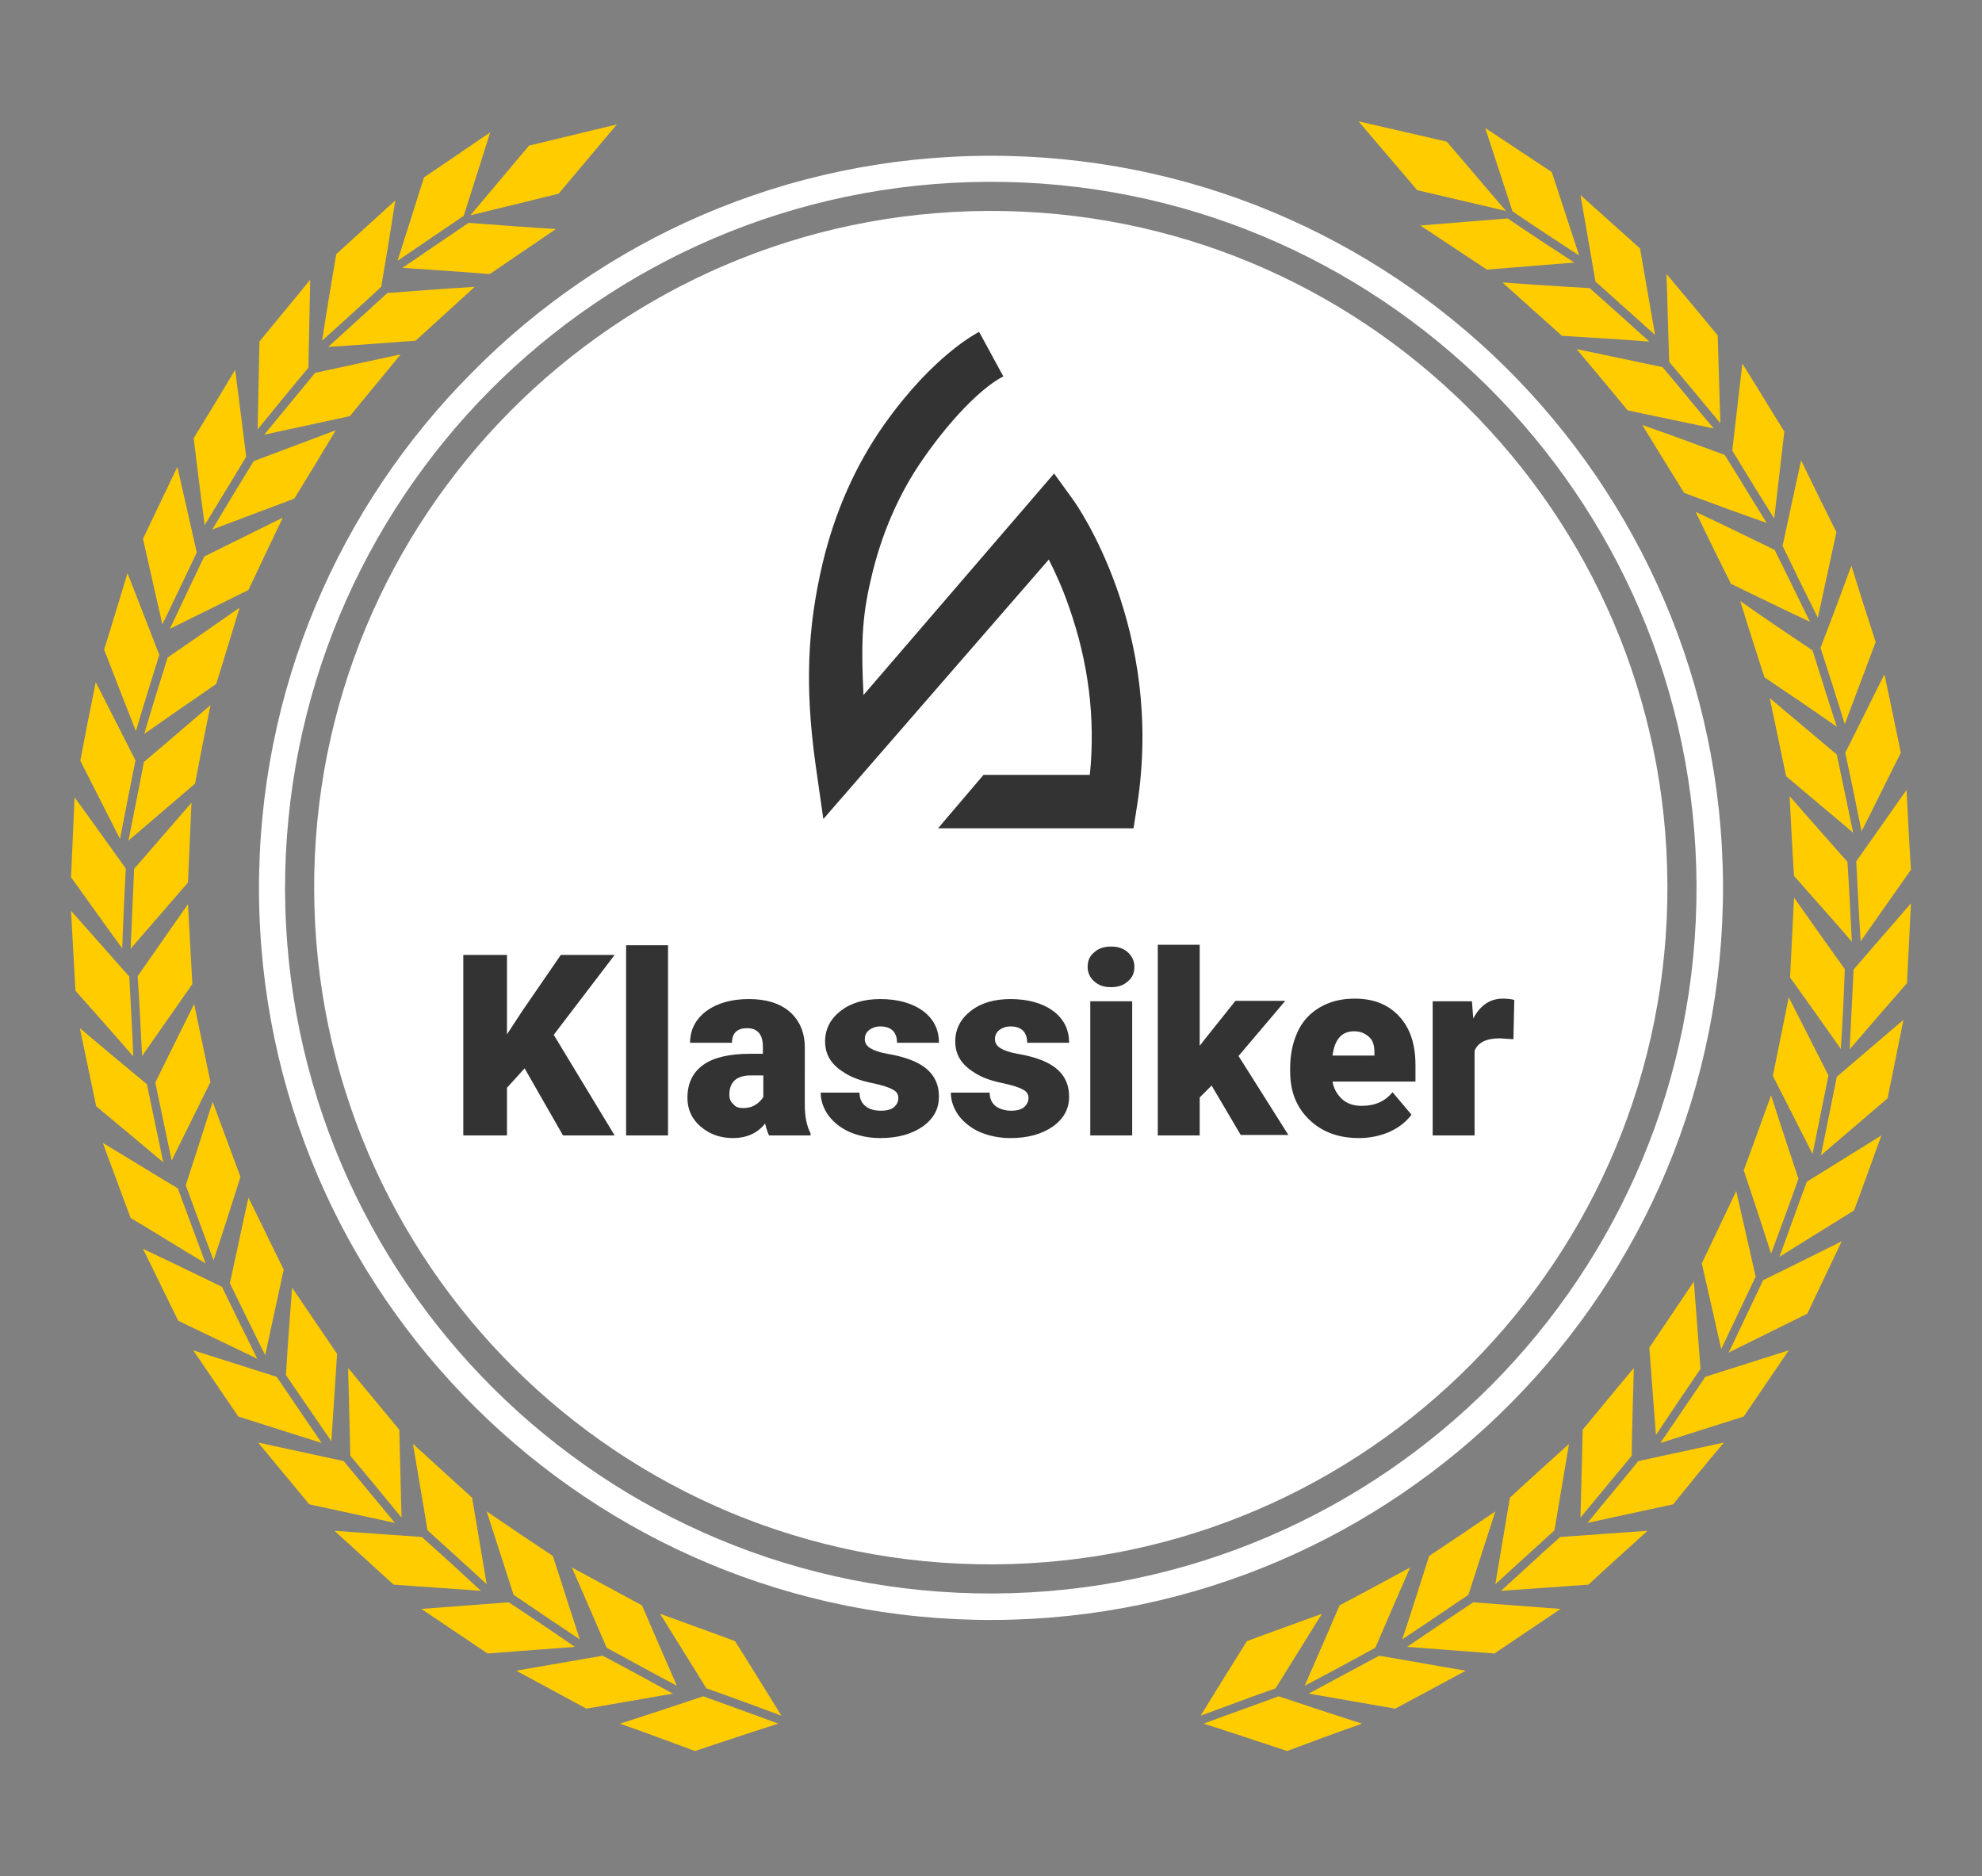 <?xml version="1.0" encoding="utf-8"?>
<!-- Generator: Adobe Illustrator 25.0.0, SVG Export Plug-In . SVG Version: 6.00 Build 0)  -->
<svg version="1.1" id="Ebene_1" xmlns="http://www.w3.org/2000/svg" xmlns:xlink="http://www.w3.org/1999/xlink" x="0px"
     y="0px"
     viewBox="0 0 449.2 425.2" enable-background="new 0 0 449.2 425.2" xml:space="preserve">
<rect x="0" y="0" width="449.2" height="425.2" fill="#808080" stroke="none"/>
<path fill-rule="evenodd" clip-rule="evenodd" fill="#FFCC00" d="M337,61.1c-5-3.3-10.1-6.7-15.1-10c6.6-0.5,13.2-1.1,19.8-1.6
	c5,3.4,10,6.7,15.1,10C350.2,60,343.6,60.6,337,61.1z M357.9,57.9c-2.1-6.3-4.1-12.6-6.2-18.9c-5-3.3-10.1-6.7-15.1-10
	c2.1,6.3,4.1,12.6,6.2,18.9C347.8,51.3,352.8,54.6,357.9,57.9z M360.3,65.3c-6.6-0.4-13.2-0.8-19.8-1.3c4.5,4,9,8.1,13.5,12.1
	c6.6,0.4,13.2,0.8,19.8,1.3C369.3,73.3,364.8,69.3,360.3,65.3z M375.1,75.9c-1.1-6.5-2.3-13.1-3.4-19.6c-4.5-4-9-8.1-13.5-12.1
	c1.1,6.5,2.3,13.1,3.4,19.6C366.1,67.8,370.6,71.9,375.1,75.9z M368.9,93c6.5,1.4,13,2.7,19.5,4.1c-3.9-4.6-7.7-9.3-11.6-13.9
	c-6.5-1.4-13-2.7-19.5-4.1C361.2,83.7,365.1,88.4,368.9,93z M389.9,95.9c-0.2-6.7-0.4-13.3-0.6-19.9c-3.8-4.6-7.7-9.3-11.6-13.9
	c0.2,6.7,0.4,13.3,0.6,19.9C382.2,86.6,386,91.2,389.9,95.9z M381.7,111.7c6.2,2.3,12.4,4.6,18.7,6.8c-3.2-5.1-6.3-10.3-9.5-15.4
	c-6.2-2.3-12.4-4.6-18.7-6.8C375.4,101.5,378.5,106.6,381.7,111.7z M404.4,97.8c-3.2-5.1-6.3-10.3-9.5-15.4
	c-0.8,6.5-1.5,13.1-2.3,19.7c3.1,5.1,6.3,10.3,9.5,15.4C402.9,111,403.6,104.4,404.4,97.8z M410.2,140.9c-2.7-5.5-5.3-10.9-8-16.3
	c-6-2.9-11.9-5.8-17.9-8.6c2.6,5.4,5.3,10.9,8,16.3C398.3,135.2,404.2,138.1,410.2,140.9z M412,140c1.4-6.4,2.8-12.9,4.2-19.4
	c-2.7-5.4-5.4-10.9-8-16.3c-1.4,6.5-2.8,12.9-4.2,19.4C406.6,129.1,409.3,134.6,412,140z M416.3,164.7c-1.9-5.8-3.7-11.6-5.5-17.3
	c-5.5-3.7-11-7.4-16.4-11.2c1.8,5.8,3.6,11.5,5.5,17.3C405.4,157.2,410.9,160.9,416.3,164.7z M418.1,164.1c2.3-6.2,4.7-12.4,7-18.6
	c-1.9-5.8-3.7-11.5-5.5-17.3c-2.3,6.2-4.6,12.4-7,18.6C414.5,152.6,416.3,158.3,418.1,164.1z M416.3,171
	c-5.1-4.3-10.1-8.5-15.2-12.8c1.2,5.9,2.5,11.8,3.7,17.7c5.1,4.3,10.1,8.5,15.2,12.8C418.8,182.8,417.5,176.9,416.3,171z
	 M421.9,188.4c3-5.9,5.9-11.9,8.9-17.8c-1.2-6-2.5-11.9-3.7-17.8c-3,5.9-5.9,11.9-8.9,17.8C419.5,176.5,420.7,182.4,421.9,188.4z
	 M418.7,195.3c-4.4-5-8.8-9.9-13.1-14.9c0.3,6,0.6,12.1,1,18.1c4.4,5,8.8,9.9,13.1,14.9C419.4,207.3,419.1,201.3,418.7,195.3z
	 M421.7,213.3c3.8-5.4,7.6-10.8,11.4-16.2c-0.4-6-0.7-12.1-1-18.1c-3.8,5.4-7.6,10.8-11.4,16.2C421,201.2,421.3,207.2,421.7,213.3z
	 M418.1,219.6c-3.9-5.4-7.7-10.8-11.5-16.2c-0.3,6-0.6,12.1-0.9,18.1c3.9,5.4,7.7,10.8,11.5,16.2
	C417.6,231.6,417.9,225.6,418.1,219.6z M419.2,237.8c4.3-5,8.6-10,13-15c0.3-6,0.6-12.1,0.9-18.1c-4.3,5-8.7,10-13,15
	C419.8,225.7,419.5,231.7,419.2,237.8z M414.4,243.7c-3-5.9-6-11.8-9-17.7c-1.2,5.9-2.4,11.8-3.6,17.8c3,5.9,6,11.8,9,17.7
	C412,255.5,413.2,249.6,414.4,243.7z M412.7,261.8c5-4.3,10.1-8.6,15.1-12.9c1.2-6,2.4-11.9,3.6-17.8c-5,4.3-10.1,8.6-15.1,12.9
	C415.1,250,413.9,255.9,412.7,261.8z M407.6,267.1c-2.1-6.3-4.2-12.6-6.2-18.9c-2.1,5.7-4.1,11.4-6.2,17c2.1,6.3,4.2,12.6,6.2,18.9
	C403.5,278.4,405.6,272.8,407.6,267.1z M403.3,284.8c5.6-3.5,11.3-7,16.9-10.5c2.1-5.6,4.1-11.3,6.2-17c-5.6,3.5-11.3,7-16.9,10.5
	C407.4,273.4,405.4,279.1,403.3,284.8z M397.9,289.3c-1.5-6.5-2.9-12.9-4.4-19.4c-2.6,5.5-5.2,10.9-7.8,16.4
	c1.5,6.5,2.9,12.9,4.4,19.4C392.7,300.2,395.3,294.8,397.9,289.3z M391.8,306.5c5.9-2.9,11.9-5.9,17.8-8.8
	c2.6-5.5,5.2-10.9,7.8-16.4c-5.9,2.9-11.8,5.9-17.8,8.8C397,295.6,394.4,301,391.8,306.5z M373.8,305.4c0.5,6.6,1,13.2,1.5,19.8
	c3.3-5,6.7-10,10.1-15c-0.5-6.6-1-13.2-1.5-19.8C380.5,295.4,377.2,300.4,373.8,305.4z M376.3,327c6.3-2,12.6-4,18.9-6
	c3.4-5,6.8-10,10.2-15c-6.3,2-12.6,4-18.9,6C383.1,317,379.7,322,376.3,327z M358.2,343.9c3.9-4.7,7.8-9.4,11.6-14
	c0.1-6.6,0.3-13.2,0.5-19.9c-3.9,4.6-7.7,9.3-11.6,14C358.5,330.6,358.4,337.2,358.2,343.9z M359.8,345.1c6.4-1.4,12.9-2.8,19.4-4.2
	c3.8-4.7,7.6-9.4,11.5-14c-6.4,1.4-12.9,2.8-19.4,4.2C367.5,335.8,363.6,340.4,359.8,345.1z M355.6,327.2c-4.5,4.1-9,8.1-13.4,12.2
	c-1.1,6.5-2.2,13.1-3.3,19.6c4.5-4.1,8.9-8.1,13.4-12.2C353.4,340.3,354.5,333.7,355.6,327.2z M340.2,360.5
	c6.6-0.5,13.2-0.9,19.8-1.4c4.4-4.1,8.9-8.1,13.4-12.2c-6.6,0.5-13.2,0.9-19.8,1.4C349.1,352.3,344.7,356.4,340.2,360.5z
	 M332.8,361.4c2-6.3,4.1-12.6,6.1-18.9c-5,3.4-10,6.8-15,10.1c-2,6.3-4,12.6-6.1,18.9C322.8,368.2,327.8,364.8,332.8,361.4z
	 M318.9,373.2c6.6,0.5,13.2,1,19.8,1.5c5-3.4,10-6.7,15-10.1c-6.6-0.5-13.2-1-19.8-1.5C328.9,366.4,323.9,369.8,318.9,373.2z
	 M311.7,373.4c2.6-6.1,5.3-12.2,7.9-18.2c-5.3,2.9-10.6,5.7-16,8.6c-2.6,6.1-5.3,12.2-7.9,18.2C301.1,379.2,306.4,376.3,311.7,373.4
	z M296.6,383.8c6.6,1.1,13.1,2.3,19.6,3.4c5.4-2.9,10.7-5.7,16-8.6c-6.6-1.1-13.1-2.3-19.6-3.4C307.3,378,302,380.9,296.6,383.8z
	 M299.6,365.7c-5.7,2.1-11.4,4.1-17,6.2c-3.5,5.6-7,11.2-10.5,16.9c5.7-2.1,11.3-4.2,17-6.2C292.6,377,296.1,371.3,299.6,365.7z
	 M272.8,390.6c6.3,2,12.6,4.1,18.9,6.2c5.6-2.1,11.3-4.2,17-6.2c-6.3-2-12.6-4.1-18.9-6.2C284.1,386.5,278.4,388.5,272.8,390.6z
	 M341.3,47.8l-13.4-15.7l-20-4.6l13.3,15.6L341.3,47.8z M126,51.9c-6.6-0.4-13.2-0.9-19.8-1.4c-5,3.4-10,6.8-15,10.2
	c6.6,0.4,13.2,0.9,19.8,1.4C116,58.7,121,55.3,126,51.9z M111.1,30c-5,3.4-10,6.8-15,10.2c-2,6.3-4,12.6-6,18.9
	c5-3.4,10-6.8,15-10.2C107.1,42.6,109.1,36.3,111.1,30z M87.8,66.4c-4.5,4.1-9,8.2-13.4,12.2c6.6-0.4,13.2-0.9,19.8-1.4
	c4.5-4.1,8.9-8.1,13.4-12.2C101,65.4,94.4,65.9,87.8,66.4z M89.6,45.4c-4.5,4.1-8.9,8.1-13.4,12.2C75.1,64.1,74,70.7,73,77.2
	c4.5-4.1,9-8.1,13.4-12.2C87.5,58.5,88.6,51.9,89.6,45.4z M79.3,94.3c3.8-4.7,7.7-9.3,11.5-14c-6.5,1.4-12.9,2.8-19.4,4.2
	c-3.8,4.7-7.7,9.3-11.5,14C66.4,97.1,72.8,95.7,79.3,94.3z M70.3,63.4c-3.8,4.7-7.7,9.3-11.5,14c-0.1,6.6-0.3,13.2-0.4,19.9
	c3.8-4.7,7.7-9.4,11.5-14C70,76.7,70.2,70.1,70.3,63.4z M66.7,113c3.2-5.2,6.3-10.3,9.4-15.5c-6.2,2.3-12.4,4.7-18.6,7
	c-3.2,5.2-6.3,10.3-9.4,15.5C54.3,117.7,60.5,115.3,66.7,113z M55.8,103.5c-0.8-6.6-1.7-13.2-2.5-19.7c-3.1,5.2-6.2,10.3-9.4,15.5
	c0.8,6.6,1.6,13.2,2.5,19.7C49.5,113.8,52.7,108.7,55.8,103.5z M64.1,117.3c-5.9,2.9-11.9,5.9-17.8,8.8c-2.6,5.4-5.2,10.9-7.8,16.4
	c5.9-2.9,11.9-5.9,17.8-8.8C58.9,128.2,61.5,122.7,64.1,117.3z M44.6,125.2c-1.5-6.5-2.9-12.9-4.4-19.4c-2.6,5.4-5.2,10.9-7.8,16.3
	c1.5,6.5,2.9,12.9,4.4,19.4C39.4,136.1,42,130.7,44.6,125.2z M32.7,166.3c5.4-3.8,10.8-7.5,16.3-11.3c1.8-5.7,3.5-11.5,5.3-17.3
	c-5.4,3.8-10.8,7.5-16.3,11.3C36.2,154.7,34.4,160.5,32.7,166.3z M36.1,148.4c-2.4-6.2-4.8-12.4-7.2-18.5
	c-1.8,5.8-3.5,11.6-5.3,17.3c2.4,6.2,4.8,12.4,7.2,18.5C32.5,159.9,34.3,154.2,36.1,148.4z M29.1,190.5c5-4.3,10.1-8.6,15.1-12.9
	c1.1-5.9,2.3-11.9,3.5-17.8c-5,4.3-10.1,8.6-15.1,12.9C31.5,178.6,30.3,184.5,29.1,190.5z M30.7,172.3c-3-5.9-6-11.8-9-17.7
	c-1.2,5.9-2.4,11.9-3.5,17.8c3,5.9,6,11.8,9,17.7C28.4,184.1,29.5,178.2,30.7,172.3z M43.4,181.9c-4.3,5-8.7,10-13,15
	c-0.3,6.1-0.5,12.1-0.8,18.1c4.3-5,8.7-10,13-15C42.9,194,43.1,187.9,43.4,181.9z M28.5,196.8c-3.9-5.4-7.7-10.8-11.6-16.1
	c-0.3,6-0.5,12.1-0.8,18.1c3.9,5.4,7.7,10.8,11.6,16.1C27.9,208.9,28.2,202.9,28.5,196.8z M43.6,223c-0.3-6-0.7-12.1-1-18.1
	c-3.8,5.4-7.6,10.9-11.4,16.3c0.4,6,0.7,12.1,1,18.1C36,233.9,39.8,228.4,43.6,223z M29.3,221.3c-4.4-5-8.8-9.9-13.2-14.9
	c0.3,6,0.7,12.1,1,18.1c4.4,5,8.8,9.9,13.1,14.9C30,233.4,29.6,227.3,29.3,221.3z M47.7,245.2c-1.2-5.9-2.5-11.8-3.7-17.7
	c-2.9,5.9-5.9,11.9-8.8,17.8c1.2,5.9,2.5,11.8,3.7,17.7C41.8,257.1,44.8,251.1,47.7,245.2z M33.3,245.7c-5.1-4.2-10.2-8.5-15.2-12.7
	c1.2,5.9,2.5,11.8,3.7,17.7c5.1,4.2,10.2,8.5,15.2,12.7C35.8,257.5,34.5,251.6,33.3,245.7z M54.5,266.7c-2.1-5.7-4.2-11.3-6.3-17
	c-2,6.3-4.1,12.6-6.1,18.9c2.1,5.7,4.2,11.4,6.3,17C50.5,279.3,52.5,273,54.5,266.7z M40.3,269.3c-5.7-3.4-11.3-6.9-17-10.3
	c2.1,5.7,4.2,11.3,6.3,17c5.7,3.4,11.3,6.9,17,10.3C44.5,280.6,42.4,275,40.3,269.3z M64.3,287.7c-2.7-5.4-5.3-10.9-8-16.3
	c-1.4,6.4-2.8,12.9-4.2,19.4c2.6,5.4,5.3,10.8,8,16.3C61.5,300.7,62.9,294.2,64.3,287.7z M50.3,291.6c-6-2.9-11.9-5.8-17.9-8.6
	c2.7,5.4,5.3,10.9,8,16.3c6,2.9,11.9,5.7,17.9,8.6C55.6,302.5,53,297.1,50.3,291.6z M64.8,311.6c3.4,5,6.8,9.9,10.3,15
	c0.4-6.6,0.9-13.2,1.3-19.8c-3.4-5-6.8-10-10.2-15C65.7,298.4,65.2,305,64.8,311.6z M62.7,312c-6.3-2-12.6-4-18.9-6
	c3.4,5,6.8,10,10.2,15c6.3,2,12.6,4,18.9,6C69.5,322,66.1,317,62.7,312z M78.9,310c0.2,6.7,0.3,13.3,0.5,19.9
	c3.9,4.6,7.7,9.3,11.6,14c-0.2-6.7-0.3-13.3-0.5-19.9C86.6,319.3,82.7,314.6,78.9,310z M77.9,331.1c-6.5-1.4-12.9-2.8-19.4-4.2
	c3.8,4.6,7.7,9.3,11.6,14c6.5,1.4,12.9,2.8,19.4,4.2C85.6,340.4,81.8,335.8,77.9,331.1z M110.3,359c-1.1-6.5-2.2-13.1-3.3-19.6
	c-4.5-4.1-8.9-8.1-13.4-12.2c1.1,6.5,2.2,13.1,3.3,19.6C101.4,350.9,105.9,354.9,110.3,359z M95.6,348.3c-6.6-0.5-13.2-0.9-19.8-1.4
	c4.5,4.1,8.9,8.1,13.4,12.2c6.6,0.5,13.2,0.9,19.8,1.4C104.6,356.4,100.1,352.3,95.6,348.3z M131.4,371.5c-2-6.3-4.1-12.6-6.1-18.9
	c-5-3.3-10-6.7-15-10.1c2,6.3,4.1,12.6,6.1,18.9C121.4,364.8,126.4,368.2,131.4,371.5z M115.3,363.1c-6.6,0.5-13.2,1-19.8,1.5
	c5,3.4,10,6.7,15,10.1c6.6-0.5,13.2-1,19.8-1.5C125.4,369.8,120.3,366.4,115.3,363.1z M153.4,382c-2.6-6-5.3-12.1-7.9-18.2
	c-5.3-2.9-10.6-5.7-15.9-8.6c2.6,6,5.3,12.1,7.9,18.2C142.8,376.3,148.1,379.2,153.4,382z M136.6,375.2c-6.5,1.1-13.1,2.3-19.6,3.4
	c5.3,2.9,10.6,5.7,15.9,8.6c6.5-1.1,13.1-2.3,19.6-3.4C147.2,380.9,141.9,378,136.6,375.2z M149.6,365.7c3.5,5.6,7,11.3,10.5,16.9
	c5.7,2,11.4,4.1,17,6.2c-3.5-5.7-7-11.3-10.5-16.9C161,369.8,155.3,367.8,149.6,365.7z M140.5,390.6c5.7,2,11.4,4.1,17,6.2
	c6.3-2.1,12.6-4.2,18.9-6.2c-5.6-2.1-11.3-4.1-17-6.2C153.1,386.5,146.8,388.6,140.5,390.6z M126.6,43.9l13.2-15.7L119.9,33
	l-13.3,15.8L126.6,43.9z"/>
    <path fill="#FFFFFF" d="M377.9,200.5c0.4,84.7-68,153.6-152.7,154c-84.7,0.4-153.6-68-154-152.7c-0.4-84.7,68-153.6,152.7-154
	C308.6,47.4,377.6,115.8,377.9,200.5z M390.5,200.5c0.2,45.8-18.2,87.3-48.1,117.5c-29.9,30.1-71.3,48.9-117.1,49.1
	S138,348.9,107.8,319c-30.2-29.9-48.9-71.3-49.1-117c-0.2-45.8,18.2-87.3,48.1-117.4c29.9-30.4,71.3-49.1,117.1-49.3
	s87.3,18.2,117.5,48.1C371.5,113.3,390.3,154.7,390.5,200.5z M384.5,200.5c-0.2-44.2-18.3-84.1-47.3-112.9
	C308.1,58.8,268.1,41,223.9,41.2S139.8,59.5,111,88.5c-28.8,29.1-46.5,69.1-46.4,113.3c0.2,44.1,18.3,84.1,47.3,112.9
	c29,28.8,69.1,46.6,113.3,46.4c44.1-0.2,84.1-18.3,112.9-47.3C366.9,284.8,384.7,244.7,384.5,200.5z"/>
    <path fill="#333333" d="M139.3,216.4l-13.8,18.1l13.8,22.8h-11.7l-8.7-15.2l-4,4.4v10.8H105v-40.9h9.9v18l3.4-5.2l8.8-12.8H139.3z
	 M141.9,257.3h9.5v-43.1h-9.5V257.3z M182.4,250.4c0,2.8,0.5,4.9,1.3,6.4v0.5h-9.4c-0.3-0.6-0.6-1.5-0.9-2.7
	c-1.7,2.2-4.2,3.3-7.3,3.3c-2.9,0-5.3-0.9-7.3-2.6s-3-3.9-3-6.5c0-3.3,1.2-5.8,3.6-7.5s6-2.5,10.6-2.5h2.9v-1.6
	c0-2.8-1.2-4.2-3.6-4.2c-2.2,0-3.4,1.1-3.4,3.3h-9.5c0-2.9,1.2-5.3,3.7-7.2c2.5-1.8,5.7-2.7,9.6-2.7s6.9,0.9,9.2,2.8
	c2.2,1.9,3.4,4.5,3.5,7.8V250.4z M173,243.7h-2.8c-3.3,0-4.9,1.5-4.9,4.4c0,0.9,0.3,1.6,0.9,2.1c0.5,0.7,1.3,0.9,2.2,0.9
	c1.2,0,2.2-0.3,2.9-0.8c0.8-0.5,1.3-1.1,1.7-1.7V243.7z M199.5,232.6c2.5,0,3.8,1.3,3.8,3.7h9.5c0-3-1.2-5.4-3.6-7.2
	c-2.5-1.8-5.7-2.7-9.7-2.7c-3.7,0-6.7,0.9-9,2.7s-3.5,4.1-3.5,6.9c0,1.6,0.4,3,1.2,4.2s2,2.2,3.5,3.1c1.5,0.9,3.4,1.6,5.8,2.1
	s4,1,4.8,1.5c0.9,0.4,1.3,1.1,1.3,1.9s-0.3,1.5-1,2.1c-0.6,0.5-1.6,0.8-2.9,0.8c-1.5,0-2.6-0.3-3.5-1c-0.9-0.7-1.4-1.7-1.4-3.1H186
	c0,1.8,0.6,3.5,1.7,5.1c1.2,1.6,2.8,2.9,4.8,3.8c2.1,0.9,4.4,1.4,7,1.4c4,0,7.1-0.9,9.6-2.6c2.5-1.8,3.7-4,3.7-6.8
	c0-4.1-2.3-6.9-6.9-8.5c-1.4-0.5-3-0.9-4.8-1.2c-1.8-0.3-3.1-0.8-3.9-1.3s-1.2-1.2-1.2-2c0-0.9,0.3-1.5,1-2.1
	C197.7,232.9,198.5,232.6,199.5,232.6z M229,232.6c2.5,0,3.8,1.3,3.8,3.7h9.5c0-3-1.2-5.4-3.6-7.2c-2.5-1.8-5.7-2.7-9.7-2.7
	c-3.7,0-6.7,0.9-9,2.7s-3.5,4.1-3.5,6.9c0,1.6,0.4,3,1.2,4.2s2,2.2,3.5,3.1c1.5,0.9,3.4,1.6,5.8,2.1c2.4,0.5,4,1,4.8,1.5
	c0.9,0.4,1.3,1.1,1.3,1.9s-0.4,1.6-1,2.1s-1.6,0.8-2.9,0.8c-1.5,0-2.6-0.4-3.5-1c-0.9-0.7-1.4-1.7-1.4-3.1h-8.8
	c0,1.8,0.6,3.5,1.7,5.1c1.2,1.6,2.8,2.9,4.8,3.8c2.1,0.9,4.4,1.4,7,1.4c4,0,7.1-0.9,9.6-2.6c2.5-1.8,3.7-4,3.7-6.8
	c0-4.1-2.3-6.9-6.9-8.5c-1.4-0.5-3-0.9-4.8-1.2c-1.8-0.3-3.1-0.8-3.9-1.3s-1.2-1.2-1.2-2c0-0.9,0.3-1.5,1-2.1
	C227.2,232.9,228,232.6,229,232.6z M251.8,214.5c-1.6,0-2.8,0.4-3.8,1.3c-1,0.8-1.5,1.9-1.5,3.3c0,1.3,0.5,2.4,1.5,3.3
	c1,0.9,2.2,1.3,3.8,1.3c1.6,0,2.8-0.4,3.8-1.3c1-0.8,1.5-1.9,1.5-3.3c0-1.3-0.5-2.4-1.5-3.3S253.4,214.5,251.8,214.5z M247.1,257.3
	h9.5v-30.4h-9.5V257.3z M291.3,226.8H280l-7.1,8.9l-1,1.3v-22.9h-9.5v43.2h9.5v-8.6l2.7-2.7l6.6,11.2H292l-11.3-17.9L291.3,226.8z
	 M317.1,230.3c2.5,2.7,3.7,6.3,3.7,11.1v3.7H302c0.3,1.7,1.1,3,2.2,4c1.1,1,2.6,1.5,4.4,1.5c3,0,5.3-1,7-3.1l4.3,5.1
	c-1.2,1.6-2.8,2.9-5,3.9c-2.1,0.9-4.4,1.4-6.9,1.4c-4.7,0-8.4-1.4-11.3-4.2c-2.9-2.8-4.3-6.4-4.3-10.9V242c0-3.1,0.6-5.8,1.7-8.2
	c1.1-2.4,2.8-4.2,5-5.5s4.8-2,7.9-2C311.3,226.3,314.6,227.6,317.1,230.3z M311.5,238.5c0-1.5-0.3-2.7-1.2-3.5s-1.9-1.3-3.4-1.3
	c-2.8,0-4.4,1.8-4.9,5.5h9.5V238.5z M340.6,226.3c-2.9,0-5.1,1.5-6.7,4.5l-0.3-3.9h-8.9v30.4h9.5v-19.2c0.8-1.9,2.7-2.8,5.7-2.8
	l3.1,0.2l0.2-8.9C342.5,226.4,341.6,226.3,340.6,226.3z M238.9,107.3l-43.2,50.2c-0.5-10.7-0.5-17.1,1.7-26.3
	c2.3-10.1,6.3-19.3,11.8-27.2c7.5-10.8,14.5-16.9,18.2-18.7l-5.5-10.1c-0.5,0.3-10.3,5.2-21.5,21c-6.5,9.2-11.2,19.8-14,31.6
	c-3.4,14.5-4,27.7-1.6,45.2l1.8,12.6l51.1-58.8c1.4,2.8,3.1,6.4,4.6,10.8c4.4,12.5,6,25.2,4.7,38h-24.1l-10.3,12.1h44.3l0.8-5.1
	c6.3-40-13.7-68.3-14.6-69.5L238.9,107.3z"/>
</svg>
